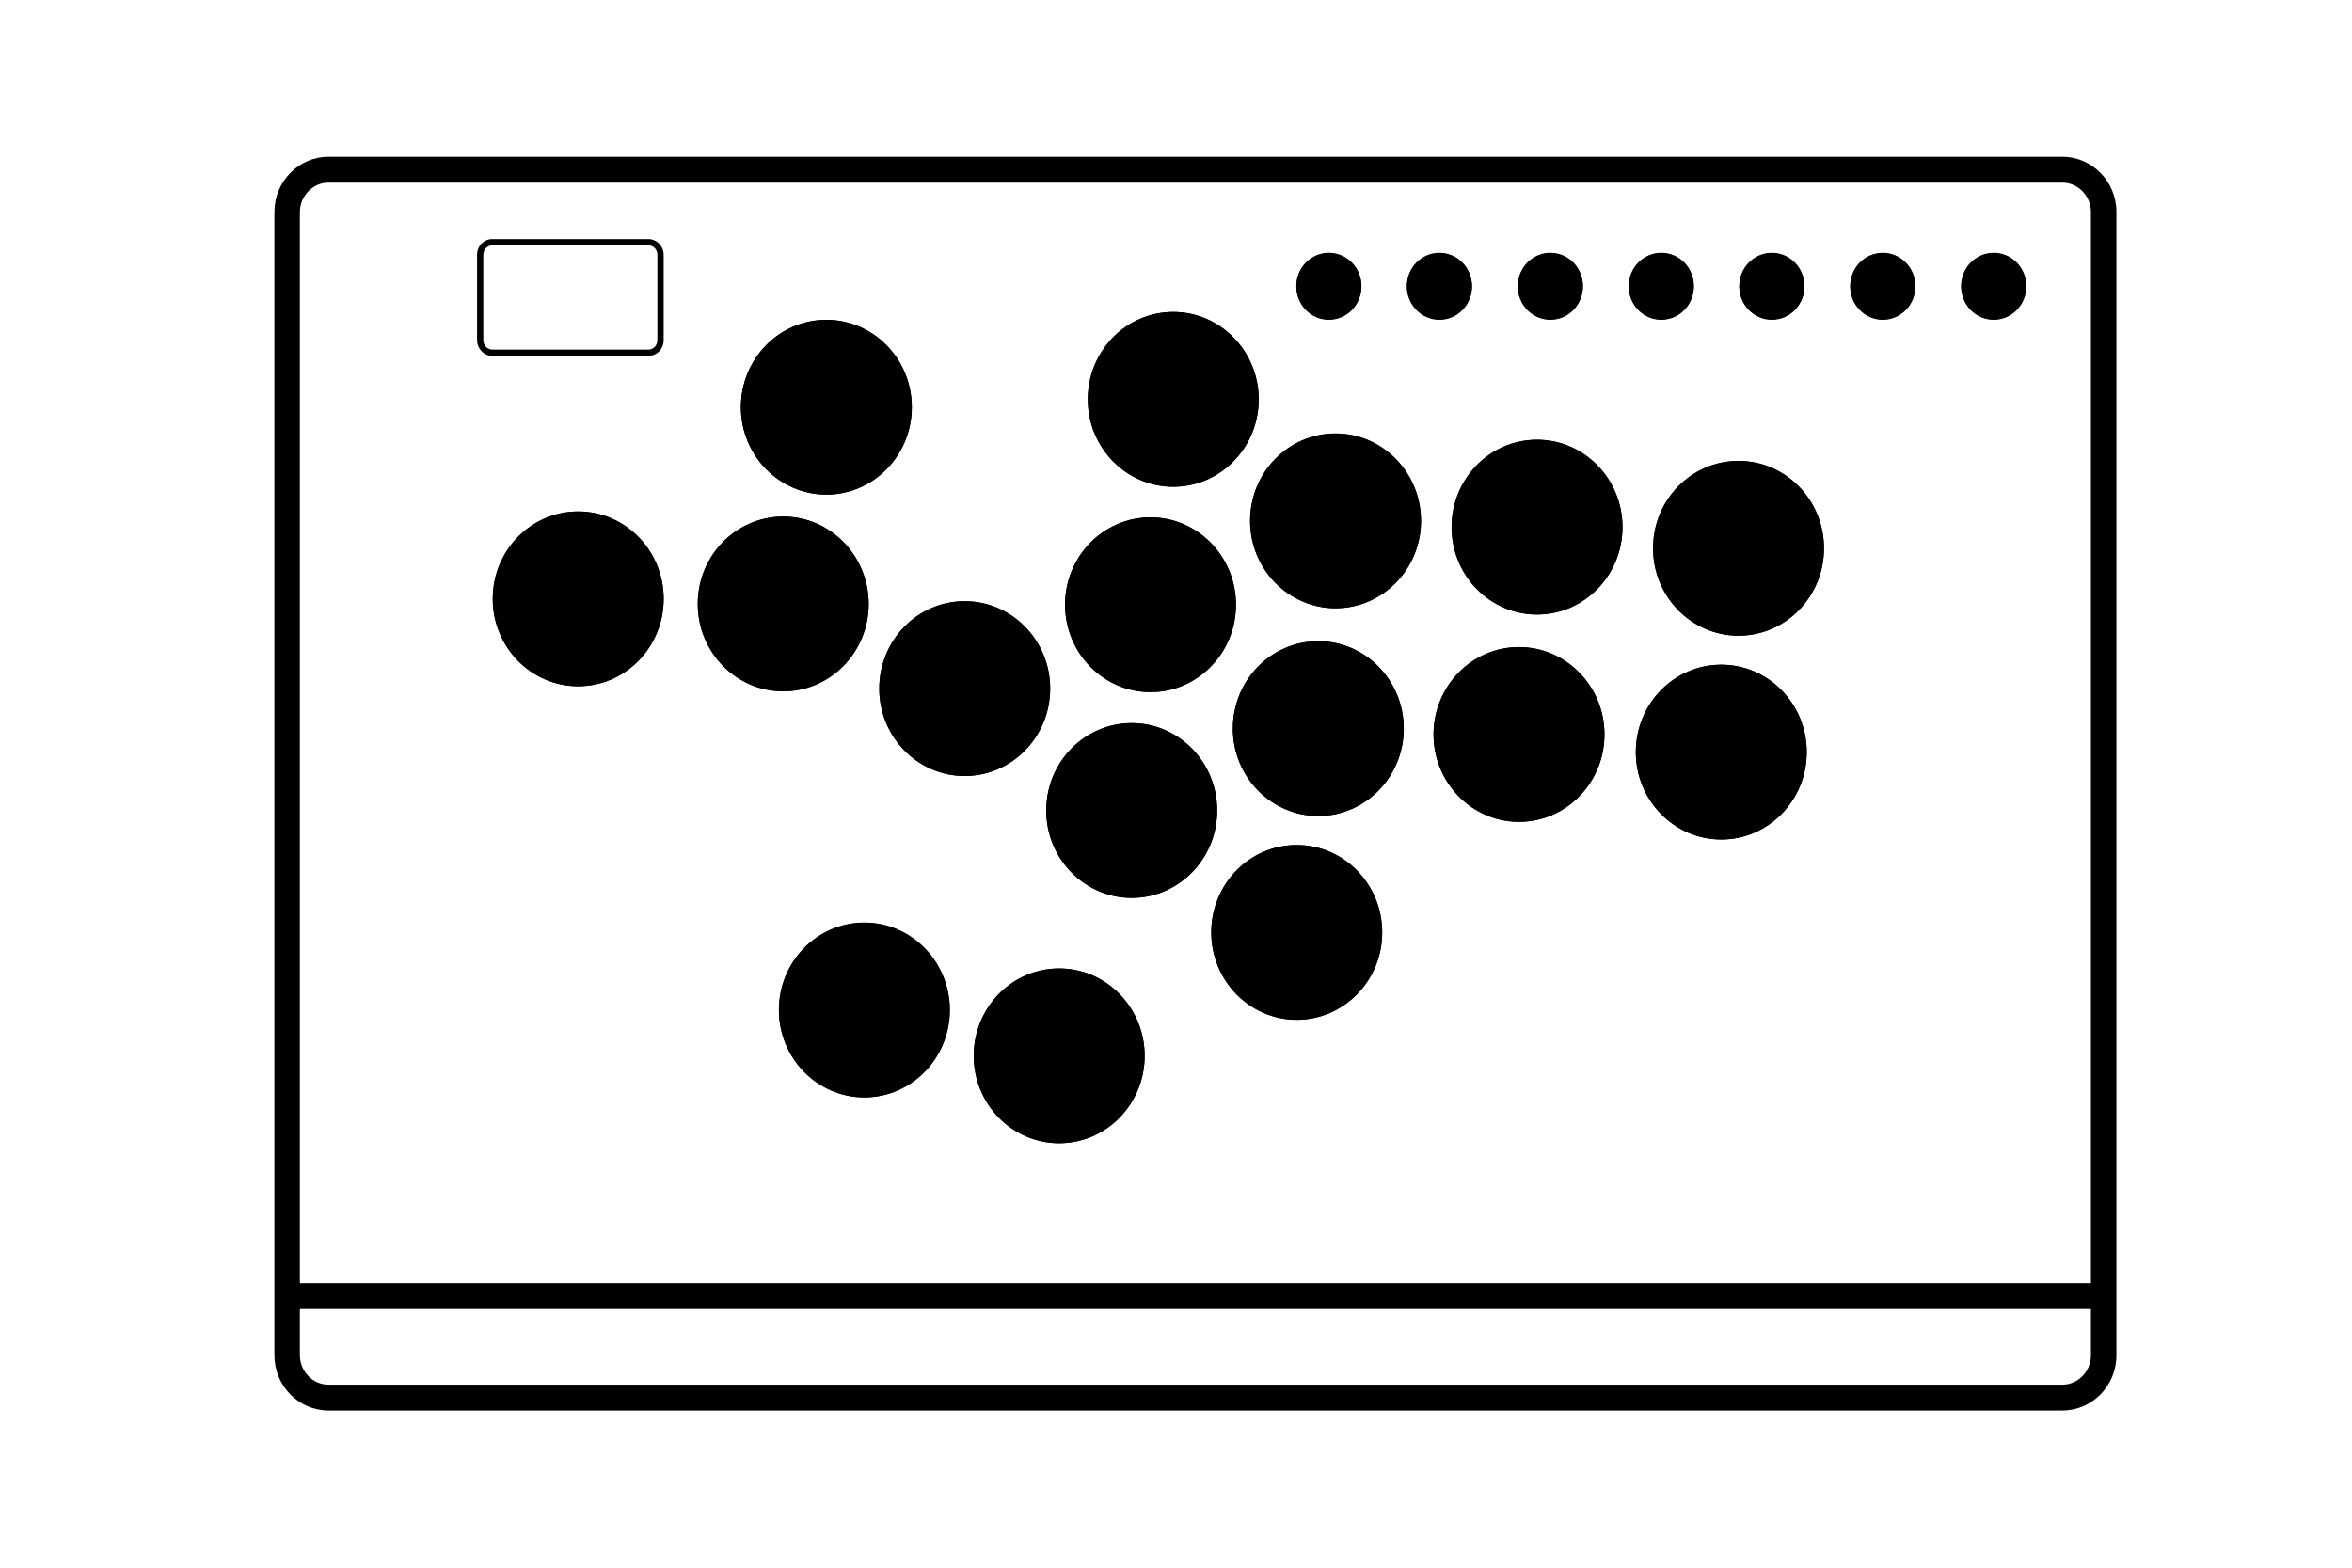 <svg xmlns="http://www.w3.org/2000/svg" xmlns:xlink="http://www.w3.org/1999/xlink" fill="none" version="1.1" width="60" height="40" viewBox="0 0 60 40"><g><g><path d="M52.61,4.66C53.01,4.66,53.34,5,53.34,5.41L53.34,34.58C53.34,34.99,53.01,35.33,52.61,35.33L8.38,35.33C7.98,35.33,7.65,34.99,7.65,34.58L7.65,5.41C7.65,5,7.98,4.66,8.38,4.66L52.61,4.66ZM52.61,4L8.38,4C7.62,4,7,4.63,7,5.41L7,34.58C7,35.36,7.62,35.99,8.38,35.99L52.61,35.99C53.37,35.99,53.99,35.36,53.99,34.58L53.99,5.41C53.99,4.63,53.37,4,52.61,4Z" fill="#000000" fill-opacity="1" style="mix-blend-mode:passthrough"/></g><g><g><g><ellipse cx="14.75" cy="15.28" rx="2.18" ry="2.23" fill="#000000" fill-opacity="1" style="mix-blend-mode:passthrough"/></g><g><path d="M14.75,13.38C15.77,13.38,16.61,14.23,16.61,15.28C16.61,16.33,15.78,17.18,14.75,17.18C13.72,17.18,12.89,16.33,12.89,15.28C12.89,14.23,13.72,13.38,14.75,13.38ZM14.75,13.05C13.54,13.05,12.57,14.05,12.57,15.28C12.57,16.51,13.55,17.51,14.75,17.51C15.95,17.51,16.93,16.51,16.93,15.28C16.93,14.05,15.95,13.05,14.75,13.05Z" fill="#000000" fill-opacity="1" style="mix-blend-mode:passthrough"/></g></g><g><g><ellipse cx="21.08" cy="10.39" rx="2.18" ry="2.23" fill="#000000" fill-opacity="1" style="mix-blend-mode:passthrough"/></g><g><path d="M21.08,8.49C22.1,8.49,22.94,9.34,22.94,10.39C22.94,11.44,22.11,12.29,21.08,12.29C20.05,12.29,19.22,11.44,19.22,10.39C19.22,9.34,20.05,8.49,21.08,8.49ZM21.08,8.16C19.87,8.16,18.9,9.16,18.9,10.39C18.9,11.62,19.88,12.62,21.08,12.62C22.28,12.62,23.26,11.62,23.26,10.39C23.26,9.16,22.28,8.16,21.08,8.16Z" fill="#000000" fill-opacity="1" style="mix-blend-mode:passthrough"/></g></g><g><g><ellipse cx="19.98" cy="15.41" rx="2.18" ry="2.23" fill="#000000" fill-opacity="1" style="mix-blend-mode:passthrough"/></g><g><path d="M19.98,13.51C21,13.51,21.84,14.36,21.84,15.41C21.84,16.46,21.01,17.31,19.98,17.31C18.95,17.31,18.12,16.46,18.12,15.41C18.12,14.36,18.95,13.51,19.98,13.51ZM19.98,13.18C18.77,13.18,17.8,14.18,17.8,15.41C17.8,16.64,18.78,17.64,19.98,17.64C21.18,17.64,22.16,16.64,22.16,15.41C22.16,14.18,21.18,13.18,19.98,13.18Z" fill="#000000" fill-opacity="1" style="mix-blend-mode:passthrough"/></g></g><g><g><ellipse cx="24.61" cy="17.57" rx="2.18" ry="2.23" fill="#000000" fill-opacity="1" style="mix-blend-mode:passthrough"/></g><g><path d="M24.61,15.67C25.63,15.67,26.47,16.52,26.47,17.57C26.47,18.62,25.64,19.47,24.61,19.47C23.58,19.47,22.75,18.62,22.75,17.57C22.75,16.52,23.58,15.67,24.61,15.67ZM24.61,15.34C23.4,15.34,22.43,16.34,22.43,17.57C22.43,18.8,23.41,19.8,24.61,19.8C25.81,19.8,26.79,18.8,26.79,17.57C26.79,16.34,25.81,15.34,24.61,15.34Z" fill="#000000" fill-opacity="1" style="mix-blend-mode:passthrough"/></g></g><g><g><ellipse cx="22.05" cy="25.77" rx="2.18" ry="2.23" fill="#000000" fill-opacity="1" style="mix-blend-mode:passthrough"/></g><g><path d="M22.05,23.87C23.07,23.87,23.91,24.72,23.91,25.77C23.91,26.82,23.08,27.67,22.05,27.67C21.02,27.67,20.19,26.82,20.19,25.77C20.19,24.72,21.02,23.87,22.05,23.87ZM22.05,23.54C20.84,23.54,19.87,24.54,19.87,25.77C19.87,27,20.85,28,22.05,28C23.25,28,24.23,27,24.23,25.77C24.23,24.54,23.25,23.54,22.05,23.54Z" fill="#000000" fill-opacity="1" style="mix-blend-mode:passthrough"/></g></g><g><g><ellipse cx="27.02" cy="26.94" rx="2.18" ry="2.23" fill="#000000" fill-opacity="1" style="mix-blend-mode:passthrough"/></g><g><path d="M27.02,25.04C28.04,25.04,28.88,25.89,28.88,26.94C28.88,27.99,28.05,28.84,27.02,28.84C25.99,28.84,25.16,27.99,25.16,26.94C25.16,25.89,25.99,25.04,27.02,25.04ZM27.02,24.71C25.81,24.71,24.84,25.71,24.84,26.94C24.84,28.17,25.82,29.17,27.02,29.17C28.22,29.17,29.2,28.17,29.2,26.94C29.2,25.71,28.22,24.71,27.02,24.71Z" fill="#000000" fill-opacity="1" style="mix-blend-mode:passthrough"/></g></g><g><g><ellipse cx="28.87" cy="20.68" rx="2.18" ry="2.23" fill="#000000" fill-opacity="1" style="mix-blend-mode:passthrough"/></g><g><path d="M28.87,18.78C29.89,18.78,30.73,19.63,30.73,20.68C30.73,21.73,29.9,22.58,28.87,22.58C27.84,22.58,27.01,21.73,27.01,20.68C27.01,19.63,27.84,18.78,28.87,18.78ZM28.87,18.45C27.66,18.45,26.69,19.45,26.69,20.68C26.69,21.91,27.67,22.91,28.87,22.91C30.07,22.91,31.05,21.91,31.05,20.68C31.05,19.45,30.07,18.45,28.87,18.45Z" fill="#000000" fill-opacity="1" style="mix-blend-mode:passthrough"/></g></g><g><g><ellipse cx="33.63" cy="18.59" rx="2.18" ry="2.23" fill="#000000" fill-opacity="1" style="mix-blend-mode:passthrough"/></g><g><path d="M33.63,16.69C34.65,16.69,35.49,17.54,35.49,18.59C35.49,19.64,34.66,20.49,33.63,20.49C32.6,20.49,31.77,19.64,31.77,18.59C31.77,17.54,32.6,16.69,33.63,16.69ZM33.63,16.36C32.42,16.36,31.45,17.36,31.45,18.59C31.45,19.82,32.43,20.82,33.63,20.82C34.83,20.82,35.81,19.82,35.81,18.59C35.81,17.36,34.83,16.36,33.63,16.36Z" fill="#000000" fill-opacity="1" style="mix-blend-mode:passthrough"/></g></g><g><g><ellipse cx="29.35" cy="15.43" rx="2.18" ry="2.23" fill="#000000" fill-opacity="1" style="mix-blend-mode:passthrough"/></g><g><path d="M29.35,13.54C30.37,13.54,31.21,14.39,31.21,15.44C31.21,16.49,30.38,17.34,29.35,17.34C28.32,17.34,27.49,16.49,27.49,15.44C27.49,14.39,28.32,13.54,29.35,13.54ZM29.35,13.2C28.14,13.2,27.17,14.2,27.17,15.43C27.17,16.66,28.15,17.66,29.35,17.66C30.55,17.66,31.53,16.66,31.53,15.43C31.53,14.2,30.55,13.2,29.35,13.2Z" fill="#000000" fill-opacity="1" style="mix-blend-mode:passthrough"/></g></g><g><g><ellipse cx="29.93" cy="10.19" rx="2.18" ry="2.23" fill="#000000" fill-opacity="1" style="mix-blend-mode:passthrough"/></g><g><path d="M29.93,8.29C30.95,8.29,31.79,9.14,31.79,10.19C31.79,11.24,30.96,12.09,29.93,12.09C28.9,12.09,28.07,11.24,28.07,10.19C28.07,9.14,28.9,8.29,29.93,8.29ZM29.93,7.96C28.72,7.96,27.75,8.96,27.75,10.19C27.75,11.42,28.73,12.42,29.93,12.42C31.13,12.42,32.11,11.42,32.11,10.19C32.11,8.96,31.13,7.96,29.93,7.96Z" fill="#000000" fill-opacity="1" style="mix-blend-mode:passthrough"/></g></g><g><g><ellipse cx="34.07" cy="13.29" rx="2.18" ry="2.23" fill="#000000" fill-opacity="1" style="mix-blend-mode:passthrough"/></g><g><path d="M34.07,11.4C35.09,11.4,35.93,12.25,35.93,13.3C35.93,14.35,35.1,15.2,34.07,15.2C33.04,15.2,32.21,14.35,32.21,13.3C32.21,12.25,33.04,11.4,34.07,11.4ZM34.07,11.06C32.86,11.06,31.89,12.06,31.89,13.29C31.89,14.52,32.87,15.52,34.07,15.52C35.27,15.52,36.25,14.52,36.25,13.29C36.25,12.06,35.27,11.06,34.07,11.06Z" fill="#000000" fill-opacity="1" style="mix-blend-mode:passthrough"/></g></g><g><g><ellipse cx="39.21" cy="13.45" rx="2.18" ry="2.23" fill="#000000" fill-opacity="1" style="mix-blend-mode:passthrough"/></g><g><path d="M39.21,11.55C40.23,11.55,41.07,12.4,41.07,13.45C41.07,14.5,40.24,15.35,39.21,15.35C38.18,15.35,37.35,14.5,37.35,13.45C37.35,12.4,38.18,11.55,39.21,11.55ZM39.21,11.22C38,11.22,37.03,12.22,37.03,13.45C37.03,14.68,38.01,15.68,39.21,15.68C40.41,15.68,41.39,14.68,41.39,13.45C41.39,12.22,40.41,11.22,39.21,11.22Z" fill="#000000" fill-opacity="1" style="mix-blend-mode:passthrough"/></g></g><g><g><ellipse cx="44.35" cy="13.99" rx="2.18" ry="2.23" fill="#000000" fill-opacity="1" style="mix-blend-mode:passthrough"/></g><g><path d="M44.35,12.09C45.37,12.09,46.21,12.94,46.21,13.99C46.21,15.04,45.38,15.89,44.35,15.89C43.32,15.89,42.49,15.04,42.49,13.99C42.49,12.94,43.32,12.09,44.35,12.09ZM44.35,11.76C43.14,11.76,42.17,12.76,42.17,13.99C42.17,15.22,43.15,16.22,44.35,16.22C45.55,16.22,46.53,15.22,46.53,13.99C46.53,12.76,45.55,11.76,44.35,11.76Z" fill="#000000" fill-opacity="1" style="mix-blend-mode:passthrough"/></g></g><g><g><ellipse cx="43.91" cy="19.19" rx="2.18" ry="2.23" fill="#000000" fill-opacity="1" style="mix-blend-mode:passthrough"/></g><g><path d="M43.91,17.3C44.93,17.3,45.77,18.15,45.77,19.2C45.77,20.25,44.94,21.1,43.91,21.1C42.88,21.1,42.05,20.25,42.05,19.2C42.05,18.15,42.88,17.3,43.91,17.3ZM43.91,16.96C42.7,16.96,41.73,17.96,41.73,19.19C41.73,20.42,42.71,21.42,43.91,21.42C45.11,21.42,46.09,20.42,46.09,19.19C46.09,17.96,45.11,16.96,43.91,16.96Z" fill="#000000" fill-opacity="1" style="mix-blend-mode:passthrough"/></g></g><g><g><ellipse cx="38.75" cy="18.74" rx="2.18" ry="2.23" fill="#000000" fill-opacity="1" style="mix-blend-mode:passthrough"/></g><g><path d="M38.75,16.85C39.77,16.85,40.61,17.7,40.61,18.75C40.61,19.8,39.78,20.65,38.75,20.65C37.72,20.65,36.89,19.8,36.89,18.75C36.89,17.7,37.72,16.85,38.75,16.85ZM38.75,16.51C37.54,16.51,36.57,17.51,36.57,18.74C36.57,19.97,37.55,20.97,38.75,20.97C39.95,20.97,40.93,19.97,40.93,18.74C40.93,17.51,39.95,16.51,38.75,16.51Z" fill="#000000" fill-opacity="1" style="mix-blend-mode:passthrough"/></g></g><g><g><ellipse cx="33.08" cy="23.79" rx="2.18" ry="2.23" fill="#000000" fill-opacity="1" style="mix-blend-mode:passthrough"/></g><g><path d="M33.08,21.89C34.1,21.89,34.94,22.74,34.94,23.79C34.94,24.84,34.11,25.69,33.08,25.69C32.05,25.69,31.22,24.84,31.22,23.79C31.22,22.74,32.05,21.89,33.08,21.89ZM33.08,21.56C31.87,21.56,30.9,22.56,30.9,23.79C30.9,25.02,31.88,26.02,33.08,26.02C34.28,26.02,35.26,25.02,35.26,23.79C35.26,22.56,34.28,21.56,33.08,21.56Z" fill="#000000" fill-opacity="1" style="mix-blend-mode:passthrough"/></g></g></g><g><g><path d="M16.54,6.26C16.67,6.26,16.77,6.37,16.77,6.5L16.77,8.68C16.77,8.81,16.67,8.92,16.54,8.92L12.56,8.92C12.43,8.92,12.33,8.81,12.33,8.68L12.33,6.5C12.33,6.37,12.43,6.26,12.56,6.26L16.54,6.26ZM16.54,6.1L12.56,6.1C12.34,6.1,12.17,6.28,12.17,6.5L12.17,8.68C12.17,8.9,12.35,9.08,12.56,9.08L16.54,9.08C16.76,9.08,16.93,8.9,16.93,8.68L16.93,6.5C16.93,6.28,16.75,6.1,16.54,6.1Z" fill="#000000" fill-opacity="1" style="mix-blend-mode:passthrough"/></g><g><g><ellipse cx="33.9" cy="7.31" rx="0.83" ry="0.85" fill="#000000" fill-opacity="1" style="mix-blend-mode:passthrough"/></g><g><path d="M33.9,6.62C34.27,6.62,34.57,6.93,34.57,7.31C34.57,7.69,34.27,8,33.9,8C33.53,8,33.23,7.69,33.23,7.31C33.23,6.93,33.53,6.62,33.9,6.62ZM33.9,6.45C33.44,6.45,33.07,6.83,33.07,7.3C33.07,7.77,33.44,8.15,33.9,8.15C34.36,8.15,34.73,7.77,34.73,7.3C34.73,6.83,34.36,6.45,33.9,6.45Z" fill="#000000" fill-opacity="1" style="mix-blend-mode:passthrough"/></g></g><g><g><ellipse cx="36.72" cy="7.31" rx="0.83" ry="0.85" fill="#000000" fill-opacity="1" style="mix-blend-mode:passthrough"/></g><g><path d="M36.72,6.62C37.09,6.62,37.39,6.93,37.39,7.31C37.39,7.69,37.09,8,36.72,8C36.35,8,36.05,7.69,36.05,7.31C36.05,6.93,36.35,6.62,36.72,6.62ZM36.72,6.45C36.26,6.45,35.89,6.83,35.89,7.3C35.89,7.77,36.26,8.15,36.72,8.15C37.18,8.15,37.55,7.77,37.55,7.3C37.55,6.83,37.18,6.45,36.72,6.45Z" fill="#000000" fill-opacity="1" style="mix-blend-mode:passthrough"/></g></g><g><g><ellipse cx="39.55" cy="7.31" rx="0.83" ry="0.85" fill="#000000" fill-opacity="1" style="mix-blend-mode:passthrough"/></g><g><path d="M39.55,6.62C39.92,6.62,40.22,6.93,40.22,7.31C40.22,7.69,39.92,8,39.55,8C39.18,8,38.88,7.69,38.88,7.31C38.88,6.93,39.18,6.62,39.55,6.62ZM39.55,6.45C39.09,6.45,38.72,6.83,38.72,7.3C38.72,7.77,39.09,8.15,39.55,8.15C40.01,8.15,40.38,7.77,40.38,7.3C40.38,6.83,40.01,6.45,39.55,6.45Z" fill="#000000" fill-opacity="1" style="mix-blend-mode:passthrough"/></g></g><g><g><ellipse cx="42.38" cy="7.31" rx="0.83" ry="0.85" fill="#000000" fill-opacity="1" style="mix-blend-mode:passthrough"/></g><g><path d="M42.38,6.62C42.75,6.62,43.05,6.93,43.05,7.31C43.05,7.69,42.75,8,42.38,8C42.01,8,41.71,7.69,41.71,7.31C41.71,6.93,42.01,6.62,42.38,6.62ZM42.38,6.45C41.92,6.45,41.55,6.83,41.55,7.3C41.55,7.77,41.92,8.15,42.38,8.15C42.84,8.15,43.21,7.77,43.21,7.3C43.21,6.83,42.84,6.45,42.38,6.45Z" fill="#000000" fill-opacity="1" style="mix-blend-mode:passthrough"/></g></g><g><g><ellipse cx="45.2" cy="7.31" rx="0.83" ry="0.85" fill="#000000" fill-opacity="1" style="mix-blend-mode:passthrough"/></g><g><path d="M45.2,6.62C45.57,6.62,45.87,6.93,45.87,7.31C45.87,7.69,45.57,8,45.2,8C44.83,8,44.53,7.69,44.53,7.31C44.53,6.93,44.83,6.62,45.2,6.62ZM45.2,6.45C44.74,6.45,44.37,6.83,44.37,7.3C44.37,7.77,44.74,8.15,45.2,8.15C45.66,8.15,46.03,7.77,46.03,7.3C46.03,6.83,45.66,6.45,45.2,6.45Z" fill="#000000" fill-opacity="1" style="mix-blend-mode:passthrough"/></g></g><g><g><ellipse cx="48.03" cy="7.31" rx="0.83" ry="0.85" fill="#000000" fill-opacity="1" style="mix-blend-mode:passthrough"/></g><g><path d="M48.03,6.62C48.4,6.62,48.7,6.93,48.7,7.31C48.7,7.69,48.4,8,48.03,8C47.66,8,47.36,7.69,47.36,7.31C47.36,6.93,47.66,6.62,48.03,6.62ZM48.03,6.45C47.57,6.45,47.2,6.83,47.2,7.3C47.2,7.77,47.57,8.15,48.03,8.15C48.49,8.15,48.86,7.77,48.86,7.3C48.86,6.83,48.49,6.45,48.03,6.45Z" fill="#000000" fill-opacity="1" style="mix-blend-mode:passthrough"/></g></g><g><g><ellipse cx="50.86" cy="7.31" rx="0.83" ry="0.85" fill="#000000" fill-opacity="1" style="mix-blend-mode:passthrough"/></g><g><path d="M50.86,6.62C51.23,6.62,51.53,6.93,51.53,7.31C51.53,7.69,51.23,8,50.86,8C50.49,8,50.19,7.69,50.19,7.31C50.19,6.93,50.49,6.62,50.86,6.62ZM50.86,6.45C50.4,6.45,50.03,6.83,50.03,7.3C50.03,7.77,50.4,8.15,50.86,8.15C51.32,8.15,51.69,7.77,51.69,7.3C51.69,6.83,51.32,6.45,50.86,6.45Z" fill="#000000" fill-opacity="1" style="mix-blend-mode:passthrough"/></g></g></g><g><rect x="7.17" y="32.74" width="46.7" height="0.66" rx="0" fill="#000000" fill-opacity="1" style="mix-blend-mode:passthrough"/></g></g></svg>